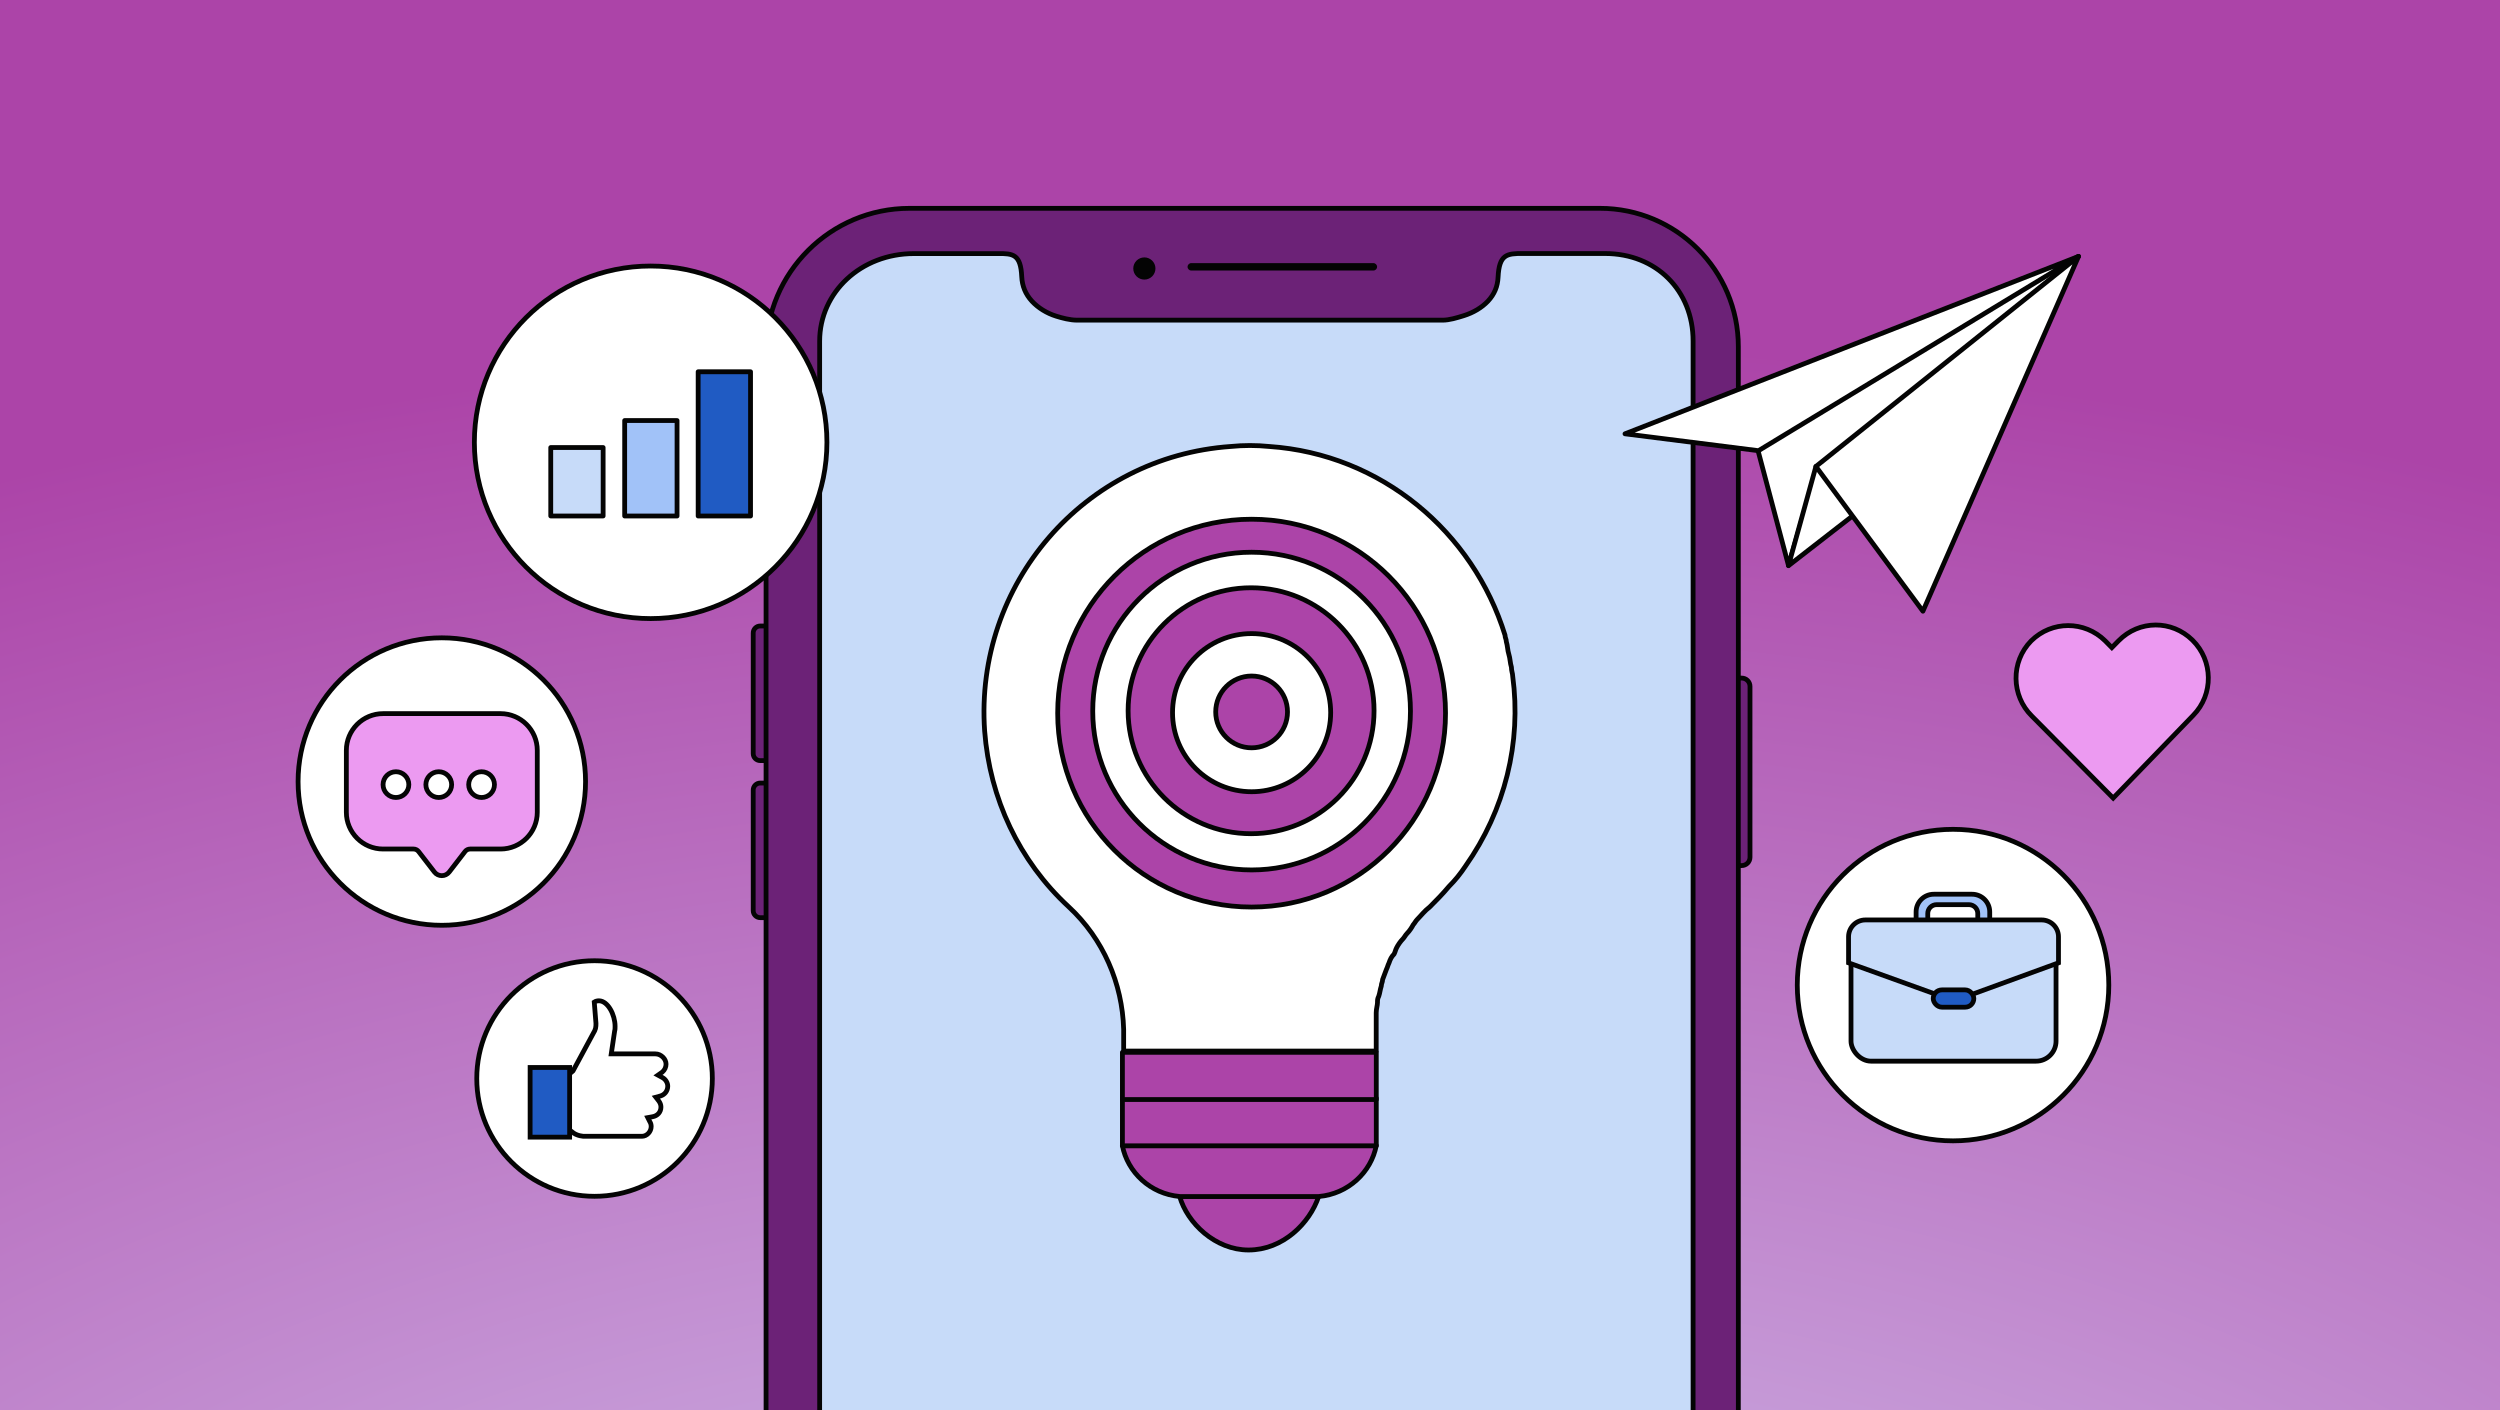 <svg xmlns="http://www.w3.org/2000/svg" width="780" height="440" viewBox="0 0 780 440" fill="none"><rect x="0" y="0" width="780" height="440" fill="#333333" stroke="none"/><g clip-path="url(#clip0_130602_82)"><rect width="780" height="440" fill="url(#paint0_radial_130602_82)"></rect><path d="M543.41 211.56H539.59C538.16 211.56 537 212.72 537 214.15V267.47C537 268.9 538.16 270.06 539.59 270.06H543.41C544.84 270.06 546 268.9 546 267.47V214.15C546 212.72 544.84 211.56 543.41 211.56Z" fill="#6C2277" stroke="#040404" stroke-width="1.5" stroke-miterlimit="10"></path><path d="M241.81 195.31H237.19C235.98 195.31 235 196.29 235 197.5V235.12C235 236.329 235.98 237.31 237.19 237.31H241.81C243.02 237.31 244 236.329 244 235.12V197.5C244 196.29 243.02 195.31 241.81 195.31Z" fill="#6C2277" stroke="#040404" stroke-width="1.5" stroke-miterlimit="10"></path><path d="M241.81 244.31H237.19C235.98 244.31 235 245.29 235 246.5V284.12C235 285.329 235.98 286.31 237.19 286.31H241.81C243.02 286.31 244 285.329 244 284.12V246.5C244 245.29 243.02 244.31 241.81 244.31Z" fill="#6C2277" stroke="#040404" stroke-width="1.5" stroke-miterlimit="10"></path><path d="M274.89 70.48H498.5C515.59 70.48 529.44 84.33 529.44 101.42V636.97C529.44 654.06 515.59 667.91 498.5 667.91H276.46C259.41 667.91 245.57 654.11 245.52 637.06L243.95 101.51C243.9 84.39 257.76 70.48 274.89 70.48Z" fill="#6C2277"></path><path d="M498.49 72.34C514.52 72.34 527.57 85.38 527.57 101.42V636.97C527.57 653 514.53 666.05 498.49 666.05H276.45C260.46 666.05 247.42 653.04 247.37 637.06L245.8 101.51C245.78 93.73 248.79 86.41 254.29 80.89C259.79 75.38 267.1 72.34 274.88 72.34H498.49Z" fill="#C7DBF9"></path><path d="M239 639.53C239 664.29 259.14 684.44 283.91 684.44H499.19C523 684.44 542.36 665.07 542.36 641.27V108.17C542.36 84.36 522.99 65 499.19 65H283.77C259.09 65 239.01 85.08 239.01 109.76V639.53H239ZM500.78 666.84H285.16C269.48 666.84 255.73 653.14 255.73 637.53V106.46C255.73 91.13 268.66 79.12 285.16 79.12H311.28C316.13 79.06 318.45 79.35 318.78 86.3C318.92 89.28 319.96 91.79 321.96 93.97C323.91 96.07 326.6 97.73 329.52 98.64C331.38 99.22 333.82 99.89 336.12 99.89H450.06C452.2 99.89 454.57 99.15 456.66 98.5C459.71 97.55 462.32 95.98 464.24 93.96C466.25 91.8 467.26 89.41 467.4 86.46C467.74 79.38 470.13 79.05 475.2 79.1H500.8C516.7 79.1 528.25 90.6 528.25 106.44V637.51C528.25 653.95 516.19 666.82 500.8 666.82L500.78 666.84Z" fill="#6C2277" stroke="#040404" stroke-width="1.5" stroke-miterlimit="10"></path><path d="M357.04 87.23C358.951 87.23 360.5 85.681 360.5 83.77C360.5 81.859 358.951 80.31 357.04 80.31C355.129 80.31 353.58 81.859 353.58 83.77C353.58 85.681 355.129 87.23 357.04 87.23Z" fill="#040404"></path><path d="M371.68 82.09H428.49C429.13 82.09 429.65 82.61 429.65 83.25C429.65 83.89 429.13 84.41 428.49 84.41H371.68C371.04 84.41 370.52 83.89 370.52 83.25C370.52 82.61 371.04 82.09 371.68 82.09Z" fill="#040404"></path><path d="M389.538 390C400.283 390 408.64 381.643 411.426 373.286H368.049C370.436 381.643 379.191 390 389.538 390Z" fill="#AC44A8" stroke="#040404" stroke-width="1.5" stroke-miterlimit="10" stroke-linejoin="round"></path><path d="M368.083 373.309H411.46C420.613 372.513 427.808 365.748 429.4 357.391H350.175C351.767 365.748 358.93 372.513 368.083 373.309Z" fill="#AC44A8" stroke="#040404" stroke-width="1.5" stroke-miterlimit="10" stroke-linejoin="round"></path><path d="M429.4 342.65V357.5H350.193V342.65H429.4Z" fill="#AC44A8" stroke="#040404" stroke-width="1.5" stroke-miterlimit="10" stroke-linejoin="round"></path><path d="M429.4 328.333H350.193V343.057H429.4V328.333Z" fill="#AC44A8" stroke="#040404" stroke-width="1.5" stroke-miterlimit="10" stroke-linejoin="round"></path><path d="M452.06 276.592C454.05 274.603 455.642 272.613 457.234 270.225C469.57 252.715 474.744 231.624 471.958 210.93C471.958 210.134 471.56 209.338 471.56 208.144C471.162 206.951 471.162 205.359 470.764 204.165C470.366 202.971 470.366 201.379 469.968 200.185C469.968 199.389 469.57 198.991 469.57 198.196C459.621 165.961 430.969 141.686 395.949 139.298C391.969 138.901 387.99 138.901 384.01 139.298C338.246 142.482 304.022 182.277 307.205 228.042C308.797 249.134 317.95 268.633 333.47 282.96C344.215 292.909 350.184 306.837 350.582 321.163V327.928H429.377V321.163C429.377 319.969 429.377 319.173 429.377 317.98C429.377 317.184 429.377 316.388 429.377 315.99C429.377 314.796 429.775 313.602 429.775 312.806C429.775 312.01 429.775 311.612 430.173 310.816C430.571 309.623 430.571 308.827 430.969 307.633C430.969 306.837 431.367 306.439 431.367 305.643C431.765 304.449 432.163 303.653 432.561 302.459C432.959 301.664 432.959 301.266 433.357 300.47C433.754 299.276 434.152 298.48 434.948 297.684C435.346 296.888 435.346 296.49 435.744 295.694C436.142 294.898 436.938 293.704 437.734 292.909C438.132 292.511 438.53 291.715 438.928 291.317C439.724 290.521 440.52 289.327 440.918 288.531C441.316 288.133 441.714 287.337 442.111 286.939C443.305 285.745 444.499 284.154 446.091 282.96C448.081 280.97 450.071 278.98 452.06 276.592C452.06 276.99 452.06 276.99 452.06 276.592Z" fill="white"></path><path d="M452.06 276.592C454.05 274.603 455.642 272.613 457.234 270.225C469.57 252.715 474.744 231.624 471.958 210.93C471.958 210.134 471.56 209.338 471.56 208.144C471.162 206.951 471.162 205.359 470.764 204.165C470.366 202.971 470.366 201.379 469.968 200.185C469.968 199.389 469.57 198.991 469.57 198.196C459.621 165.961 430.969 141.686 395.949 139.298C391.969 138.901 387.99 138.901 384.01 139.298C338.246 142.482 304.022 182.277 307.205 228.042C308.797 249.134 317.95 268.633 333.47 282.96C344.215 292.909 350.184 306.837 350.582 321.163V327.928H429.377V321.163C429.377 319.969 429.377 319.173 429.377 317.98C429.377 317.184 429.377 316.388 429.377 315.99C429.377 314.796 429.775 313.602 429.775 312.806C429.775 312.01 429.775 311.612 430.173 310.816C430.571 309.623 430.571 308.827 430.969 307.633C430.969 306.837 431.367 306.439 431.367 305.643C431.765 304.449 432.163 303.653 432.561 302.459C432.959 301.664 432.959 301.266 433.357 300.47C433.754 299.276 434.152 298.48 434.948 297.684C435.346 296.888 435.346 296.49 435.744 295.694C436.142 294.898 436.938 293.704 437.734 292.909C438.132 292.511 438.53 291.715 438.928 291.317C439.724 290.521 440.52 289.327 440.918 288.531C441.316 288.133 441.714 287.337 442.111 286.939C443.305 285.745 444.499 284.154 446.091 282.96C448.081 280.97 450.071 278.98 452.06 276.592ZM452.06 276.592C452.06 276.99 452.06 276.99 452.06 276.592Z" stroke="#040404" stroke-width="1.5" stroke-linecap="round" stroke-linejoin="round"></path><path d="M558 176.4L547.763 137.807L648.442 80L566.388 147.822L558 176.4Z" fill="white" stroke="#040404" stroke-width="1.5" stroke-linejoin="round"></path><path d="M614 133L558 176.5L566.564 145.537L614 133Z" fill="white" stroke="#040404" stroke-width="1.5" stroke-linejoin="round"></path><path d="M599.947 190.694L566.563 145.538L648.5 80L599.947 190.694Z" fill="white" stroke="#040404" stroke-width="1.5" stroke-linejoin="round"></path><path d="M648.5 80L548.642 140.618L507 135.347L648.5 80Z" fill="white" stroke="#040404" stroke-width="1.5" stroke-linejoin="round"></path><path d="M659.312 249L684.268 223.203C690.714 216.648 690.506 206.075 684.06 199.732C677.613 193.388 667.423 193.388 660.976 199.943L658.896 202.058L656.816 199.943C650.369 193.599 640.179 193.599 633.732 199.943C627.286 206.498 627.493 217.071 633.94 223.414L659.312 249Z" fill="#EC9AF1" stroke="#040404" stroke-width="1.5" stroke-miterlimit="10"></path><path d="M390.5 283C423.913 283 451 255.913 451 222.5C451 189.087 423.913 162 390.5 162C357.087 162 330 189.087 330 222.5C330 255.913 357.087 283 390.5 283Z" fill="#AC44A8" stroke="#040404" stroke-width="1.5" stroke-miterlimit="10" stroke-linecap="round" stroke-linejoin="round"></path><path d="M390.498 271.424C417.872 271.424 440.063 249.233 440.063 221.859C440.063 194.484 417.872 172.293 390.498 172.293C363.124 172.293 340.933 194.484 340.933 221.859C340.933 249.233 363.124 271.424 390.498 271.424Z" fill="white" stroke="#040404" stroke-width="1.5" stroke-miterlimit="10" stroke-linecap="round" stroke-linejoin="round"></path><path d="M390.337 260.117C411.525 260.117 428.702 242.94 428.702 221.751C428.702 200.562 411.525 183.385 390.337 183.385C369.148 183.385 351.971 200.562 351.971 221.751C351.971 242.94 369.148 260.117 390.337 260.117Z" fill="#AC44A8" stroke="#040404" stroke-width="1.5" stroke-miterlimit="10" stroke-linecap="round" stroke-linejoin="round"></path><path d="M390.501 247.019C404.126 247.019 415.17 235.974 415.17 222.349C415.17 208.725 404.126 197.68 390.501 197.68C376.877 197.68 365.832 208.725 365.832 222.349C365.832 235.974 376.877 247.019 390.501 247.019Z" fill="white" stroke="#040404" stroke-width="1.5" stroke-miterlimit="10" stroke-linecap="round" stroke-linejoin="round"></path><path d="M390.501 233.319C396.686 233.319 401.7 228.305 401.7 222.119C401.7 215.934 396.686 210.92 390.501 210.92C384.315 210.92 379.301 215.934 379.301 222.119C379.301 228.305 384.315 233.319 390.501 233.319Z" fill="#AC44A8" stroke="#040404" stroke-width="1.5" stroke-miterlimit="10" stroke-linecap="round" stroke-linejoin="round"></path><circle cx="185.5" cy="336.5" r="36.75" fill="white" stroke="#040404" stroke-width="1.5"></circle><path d="M206.083 341.935L204.625 342.333L205.553 343.526C205.95 344.056 206.215 344.718 206.215 345.381C206.215 346.971 205.155 348.164 203.565 348.429L202.107 348.694L202.77 350.019C203.035 350.417 203.167 350.947 203.167 351.477C203.167 353.068 201.842 354.525 200.251 354.525H182.228C182.228 354.525 179.975 354.525 178.384 353.068C177.987 352.803 177.722 352.537 177.324 352.405L176.927 352.272V335.706L178.782 334.116L185.143 322.321C185.408 321.923 185.673 321.393 185.806 320.863C185.938 320.333 185.938 319.803 185.938 319.273L185.408 312.647C185.806 312.381 186.336 312.249 186.866 312.249C189.649 312.249 191.902 316.622 191.902 320.201C191.902 320.731 191.902 321.261 191.77 321.658L190.709 328.815H204.492C205.42 328.815 206.215 329.213 206.878 329.875C207.408 330.405 207.806 331.2 207.806 331.996C207.806 332.923 207.408 333.851 206.613 334.514L205.288 335.441L206.745 336.237C207.673 336.767 208.336 337.827 208.336 338.887C208.336 340.345 207.408 341.538 206.083 341.935Z" fill="white" stroke="#040404" stroke-width="1.5" stroke-miterlimit="10"></path><path d="M177.722 333.055H165.397V354.79H177.722V333.055Z" fill="#205BC3" stroke="#040404" stroke-width="1.5" stroke-miterlimit="10"></path><path d="M137.846 288.691C162.613 288.691 182.691 268.613 182.691 243.846C182.691 219.078 162.613 199 137.846 199C113.078 199 93 219.078 93 243.846C93 268.613 113.078 288.691 137.846 288.691Z" fill="white" stroke="#040404" stroke-width="1.5" stroke-miterlimit="10" stroke-linecap="round" stroke-linejoin="round"></path><path d="M108.062 234.117C108.062 227.784 113.196 222.65 119.529 222.65H156.162C162.495 222.65 167.629 227.784 167.629 234.117V253.429C167.629 259.762 162.495 264.896 156.162 264.896H146.666C146.055 264.896 145.479 265.179 145.106 265.662L140.153 272.074C138.986 273.585 136.706 273.585 135.539 272.074L130.586 265.662C130.212 265.179 129.636 264.896 129.025 264.896H119.529C113.196 264.896 108.062 259.762 108.062 253.429V234.117Z" fill="#EC9AF1" stroke="#040404" stroke-width="1.5"></path><circle cx="123.533" cy="244.8" r="4.021" fill="white" stroke="#040404" stroke-width="1.5"></circle><circle cx="136.891" cy="244.8" r="4.021" fill="white" stroke="#040404" stroke-width="1.5"></circle><circle cx="150.25" cy="244.8" r="4.021" fill="white" stroke="#040404" stroke-width="1.5"></circle><circle cx="609.348" cy="307.348" r="48.598" fill="white" stroke="#040404" stroke-width="1.5"></circle><path d="M597.823 284.511V288.189H601.46V285.01C601.46 283.488 602.694 282.254 604.216 282.254H614.306C615.828 282.254 617.062 283.488 617.062 285.01V288.189H620.794V284.511C620.794 281.467 618.327 279 615.283 279H603.334C600.29 279 597.823 281.467 597.823 284.511Z" fill="#A1C2F8" stroke="#040404" stroke-width="1.5" stroke-linecap="round" stroke-linejoin="round"></path><rect x="577.516" y="293.916" width="63.969" height="37.169" rx="6.25" fill="#C7DBF9" stroke="#040404" stroke-width="1.5"></rect><path d="M576.75 292.274C576.75 289.375 579.101 287.024 582 287.024H637C639.899 287.024 642.25 289.375 642.25 292.274V300.403L609.686 312.276L576.75 300.401V292.274Z" fill="#C7DBF9" stroke="#040404" stroke-width="1.5"></path><rect x="603.167" y="308.847" width="12.666" height="5.391" rx="2.696" fill="#205BC3" stroke="#040404" stroke-width="1.5"></rect><path d="M203 193C233.376 193 258 168.376 258 138C258 107.624 233.376 83 203 83C172.624 83 148 107.624 148 138C148 168.376 172.624 193 203 193Z" fill="white" stroke="#040404" stroke-width="1.5" stroke-linecap="round" stroke-linejoin="round"></path><path d="M211.24 131.212H194.898V160.992H211.24V131.212Z" fill="#A1C2F8" stroke="#040404" stroke-width="1.5" stroke-miterlimit="10" stroke-linecap="round" stroke-linejoin="round"></path><path d="M234.167 115.991H217.826V160.99H234.167V115.991Z" fill="#205BC3" stroke="#040404" stroke-width="1.5" stroke-miterlimit="10" stroke-linecap="round" stroke-linejoin="round"></path><path d="M188.176 139.634H171.834V160.984H188.176V139.634Z" fill="#C7DBF9" stroke="#040404" stroke-width="1.5" stroke-miterlimit="10" stroke-linecap="round" stroke-linejoin="round"></path></g><defs><radialGradient id="paint0_radial_130602_82" cx="0" cy="0" r="1" gradientUnits="userSpaceOnUse" gradientTransform="translate(390 659.5) rotate(90) scale(558 989.182)"><stop stop-color="#D8D7F9"></stop><stop offset="1" stop-color="#AC44A8"></stop></radialGradient><clipPath id="clip0_130602_82"><rect width="780" height="440" fill="white"></rect></clipPath></defs></svg>